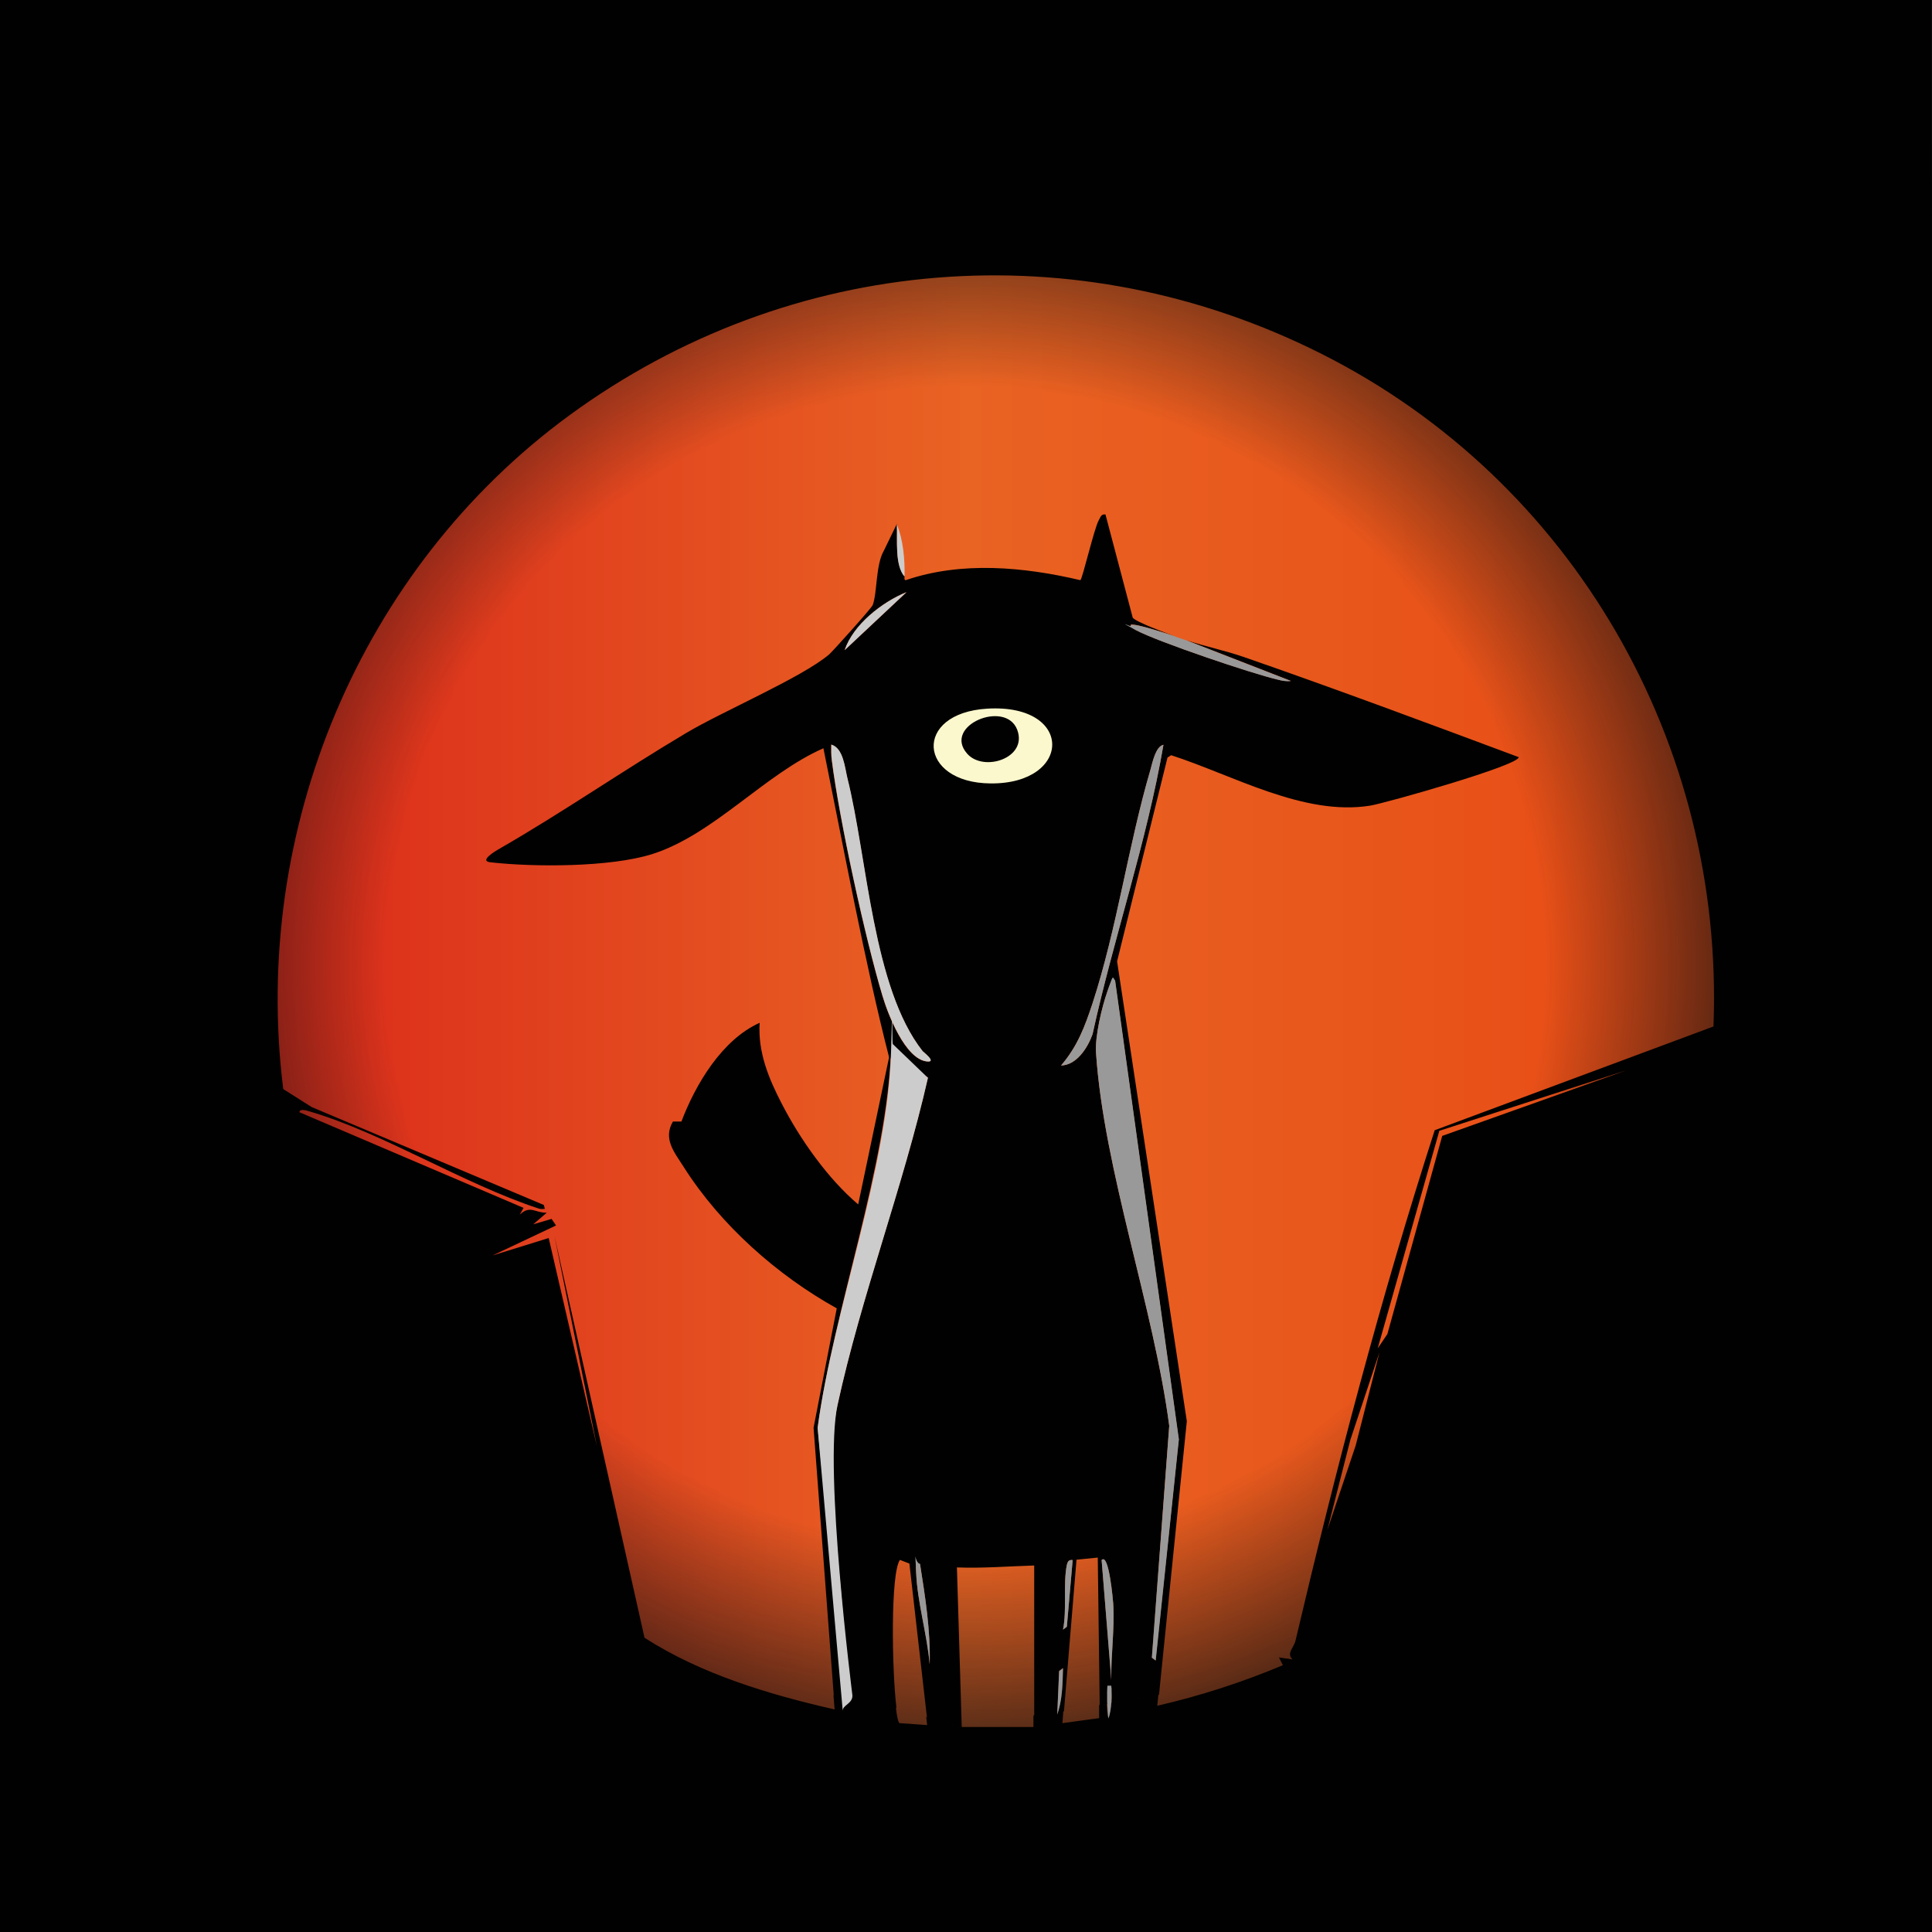 <?xml version="1.0" encoding="UTF-8"?><svg xmlns="http://www.w3.org/2000/svg" width="1000" height="1000" xmlns:xlink="http://www.w3.org/1999/xlink" viewBox="0 0 1000 1000"><rect x="0" y="0" width="1000" height="1000" fill="#333333" stroke="none"/><defs><style>.f{fill:#cdcccc;}.g{fill:#fcf8cd;}.h{isolation:isolate;}.i{fill:#999;}.j{fill:url(#b);}.k{fill:#010101;}.l{fill:url(#c);mix-blend-mode:overlay;}</style><linearGradient id="b" x1="0" y1="500" x2="1000" y2="500" gradientUnits="userSpaceOnUse"><stop offset="0" stop-color="#d51317"/><stop offset=".5" stop-color="#e96323"/><stop offset="1" stop-color="#e74310"/></linearGradient><radialGradient id="c" cx="500" cy="500" fx="500" fy="500" r="500" gradientUnits="userSpaceOnUse"><stop offset=".6" stop-color="#161412" stop-opacity="0"/><stop offset=".8" stop-color="#161412" stop-opacity=".7"/><stop offset=".8" stop-color="#161412" stop-opacity=".7"/><stop offset="1" stop-color="#161412" stop-opacity="1"/></radialGradient></defs><g class="h"><g id="a"><rect class="j" width="1000" height="1000"/><rect class="l" width="1000" height="1000"/><path class="k" d="M-.2-.5l-.8,1001h1002L999.8-.5H-.2ZM701.7,748.2l-14.7,43.8,11.9-46.6,15.1-45.4-12.3,48.2ZM746.5,587.9l-28.4,102.6-5,7.4,31.9-112.6,97.1-31.4-95.5,34ZM886.9,531.3l-144.3,53.7c-28,86.8-51.1,175.2-72,264-.9,4-4.9,6.7-1.6,9.9l-7-1,2,4c-20.9,8.8-42.8,15.9-65,21l.6-5.9c-8.1,1.6-16.3,3.1-24.5,4.5-.1,2.6-.6,5.2-1.6,7.5-.3-2.2-.6-4.7-.7-7.1-1.3.2-2.6.4-3.9.6v6.8c0,0-19,2.6-19,2.6l.5-6.5c-1.1.2-2.1.3-3.2.5-.1.3-.2.7-.3,1v-.9c-4,.6-8,1.3-12,1.9v6h-37.5c-3.8-.3-7.7-4-11.5-4-2.2-.3-4.4-.7-6.5-1.2l.5,4.2-14.3-1c-.7-.4-1.4-3.5-1.9-8.3-7.3-2.7-14.7-5.2-22.8-5.7-.8-.3-1.6-.5-2.5-.6,0,0-1.5,7.9-2-.2-1.6,0-3.3,0-5,.4l.6,7.3c-33.9-7.7-69.2-18.3-98.4-37.1l-46.6-207.9,22,109-25-108-29,9,32.8-15.5-2.3-3.4-9.5,2.8,7-6c-6.2.1-8.5-4.1-14,1l2-3.5-116-49.5c0-2.1,4-.8,5-.5,38.1,11.1,79.7,37.5,118.7,50.3,1.1.4,2.2.3,3.3.2l-.5-2-120.2-50.7-14.7-9.3c-16.7-133.7,39.7-269.4,148.2-348.8,114.3-83.6,262.6-95.6,389.3-31.7,130.1,65.5,208.4,201.9,202.8,347.9Z"/><ellipse class="k" cx="512.8" cy="368.6" rx="43.6" ry="40"/><path class="k" d="M423.2,739c8.1-60.9,36.3-136.1,38-196.6l-17,81c-15.7-13.3-30-33.6-39.5-52-6.8-13.1-12.5-26.8-11.5-42-19.4,8.7-33.1,31.6-40.5,51.1h-4.4c-5.3,9.1.9,16.1,5.7,23.7,19,29.9,48.3,55.9,79.1,73l-12,61.8,10.5,139.2c1.7-.3,3.4-.5,5-.4-.2-3.1-.3-6.2-.4-9.3l-13-129.4Z"/><path class="k" d="M578.1,498l26.2-105.9,1.9-1.2c32,10.3,68.6,31.6,103,26.1,7.5-1.2,77-20.8,76.9-25.1-47.2-17.6-94.6-35.3-142.2-51.8-9.8-3.4-20.1-5.5-29.8-8.7l54,21c-2.4.3-4.5-.1-6.8-.7-13.4-3.1-61.9-19.5-73.4-25.6-1.1-.6-2-1.3-2.7-2.3-.1-.8.8-.5,1.5-.5,3.5.2,17.3,4.6,21.5,6-3.6-1.2-20.4-7.4-21.9-9.6l-14.1-53.4c-2.3-.4-2.6,1.5-3.5,3-2.4,4.3-8.3,29.9-9.5,31-29.2-6.9-61.6-9.9-90.4,0-1.2-.2-.4-1.9-.6-2.1-5.2-5.9-3.6-19.3-4-27l-6.7,13.8c-4.3,7.3-3.4,21.9-5.8,28.2-.6,1.6-20.7,23.9-22.5,25.5-14.3,12.1-55.3,29.5-74.2,40.8-32.5,19.3-63.5,40.8-96.3,59.7-2.5,1.4-10.8,6.4-5,7.1,22.8,2.6,62.1,2.6,83.8-4.2,31.9-10.1,58.2-41.4,88.7-54.8,10.4,51.3,21.8,112.6,34,160l20.1,10.4c-12.8,56.4-34.6,113.1-46.8,169.4-7.2,33.4,2.1,86.3,3.7,122.2,0,1.7,0,3.3,0,5,0,.3,0,.7,0,1l1.5,22.4c.9.1,1.8.3,2.5.6,8.1.5,15.4,3.1,22.8,5.7-2.4-20-3.1-69.7,1.8-76.6l4.9,1.9,9.1,79.8c2.1.5,4.3.9,6.5,1.2,3.8,0,7.7,3.7,11.5,4l-2.5-83c13.4.5,26.7-.6,40-1v78c4-.6,8-1.3,12-1.9l.9-21.6,2-1.5c-.2,7.6-.3,15.8-2.7,23,1.1-.2,2.1-.3,3.2-.5l6.5-78.5,11-1.1,1,76.5c1.3-.2,2.6-.4,3.9-.6,0-2,0-4,.2-5.9,0-1,0-2,0-3,3-.5,1.8.9,2,3,.2,1.7.2,3.6.1,5.5,8.2-1.4,16.3-2.9,24.5-4.5l14.4-141.6-36.1-238ZM469.2,306.5l-32,30c4.4-13.2,19.4-24.9,32-30ZM481.2,861.5c-1.3-15.3-6.4-32.3-7-47.5,0-2.1-1.1-5.2,2-4.5,2.7,17.2,5.5,34.5,5,52ZM479.7,549.4c-11.3-1.2-20.3-24.8-23-34-9-29.9-22.3-91-26.2-121.8-.4-2.8-.3-5.5-.3-8.2,6.2,1.8,7,11.8,8.3,17.2,10.4,41.5,13.1,108.7,39,141.5.2.3,7.6,5.9,2.2,5.3ZM513.8,388.5c-37.6-.3-40.6-36.4-1.7-38.7,45.1-2.7,44,39.1,1.7,38.7ZM552.2,842l-2,1.5c2.1-10.1,0-23.8,2-33.5.4-1.7,1-2.8,3-2.5l-3,34.5ZM549.2,551.5c8.5-9.9,12.3-20.1,16.3-32.2,12.7-38.9,18.5-81.9,30-121,1-3.5,2.6-11.9,6.7-12.8-8.7,50.7-25.7,99.5-36.7,149.8-2.5,7-8.2,16-16.3,16.2ZM575.2,869.5l-5-62c3.8-4,5.9,21.2,6,22.5.8,13.2-1.2,26.3-1,39.5ZM596.2,858l9-120c-8-61.1-33.9-132.7-37.9-193.1-.6-8.4,3-23.6,5.9-31.8.3-.8,2.5-8.1,3.9-5.6l33,237.5-12,114.5-2-1.5Z"/><path class="i" d="M608.2,329.5c2,.7,4,1.3,6,2l54,21c-2.4.3-4.5-.1-6.8-.7-13.4-3.1-61.9-19.5-73.4-25.6s-2-1.3-2.7-2.3c-.1-.8.8-.5,1.5-.5,3.5.2,17.3,4.6,21.5,6Z"/><path class="f" d="M462.2,540.5l18.1,17.4c-12.8,56.4-34.6,113.1-46.8,169.4-7.2,33.4,7.7,149.9,7.7,150.2.2,4.3-5.1,5-5,8l-13-146.4c8.1-60.9,36.3-134.1,38-194.6s0-4.3,1-4Z"/><path class="i" d="M577.2,507.5l33,237.5-12,114.5-2-1.5,9-120c-8-61.1-33.9-132.7-37.9-193.1-.6-8.4,3-23.6,5.9-31.8s2.5-8.1,3.9-5.6Z"/><path class="g" d="M511,366.8c45.1-2.7,44,39.1,1.7,38.7-37.6-.3-40.3-36.4-1.7-38.7ZM500.6,390.1c8.5,9.7,31.5,2.3,25.9-12.4-6-15.7-38.7-2.2-25.9,12.4Z"/><path class="f" d="M477.6,544.1c.2.3,7.6,5.9,2.2,5.3-11.3-1.2-20.3-24.8-23-34-9-29.9-22.3-91-26.2-121.8-.4-2.8-.3-5.5-.3-8.2,6.2,1.8,7,11.8,8.3,17.2,10.4,41.5,13.1,108.7,39,141.5Z"/><path class="i" d="M602.2,385.5c-8.7,50.7-25.7,99.5-36.7,149.8-2.5,7-8.2,16-16.3,16.2,8.5-9.9,12.3-20.1,16.3-32.2,12.7-38.9,18.5-81.9,30-121,1-3.5,2.6-11.9,6.7-12.8Z"/><path class="i" d="M575.2,869.5l-5-62c3.8-4,5.9,21.2,6,22.5.8,13.2-1.2,26.3-1,39.5Z"/><path class="f" d="M469.2,306.5l-32,30c4.4-13.2,19.4-24.9,32-30Z"/><path class="i" d="M476.2,809.5c2.7,17.2,5.5,34.5,5,52-1.3-15.3-6.4-32.3-7-47.5s-1.1-5.2,2-4.5Z"/><path class="i" d="M555.2,807.5l-3,34.5-2,1.5c2.1-10.1,0-23.8,2-33.5.4-1.7,1-2.8,3-2.5Z"/><path class="f" d="M468.2,298.5c-5.2-5.9-3.6-19.3-4-27,3.3,7.7,4.2,18.3,4,27Z"/><path class="i" d="M550.2,863.5c-.2,7.9-.3,16.6-3,24l1-22.5,2-1.5Z"/><path class="i" d="M575.2,872.5c.4,4.2.2,13.1-1.5,17-.6-4.1-.9-12.9-.5-17h2Z"/><path class="k" d="M503.6,356.1c-12.8-14.6,19.9-28.1,25.9-12.4,5.7,14.7-17.4,22.1-25.9,12.4Z"/></g></g></svg>